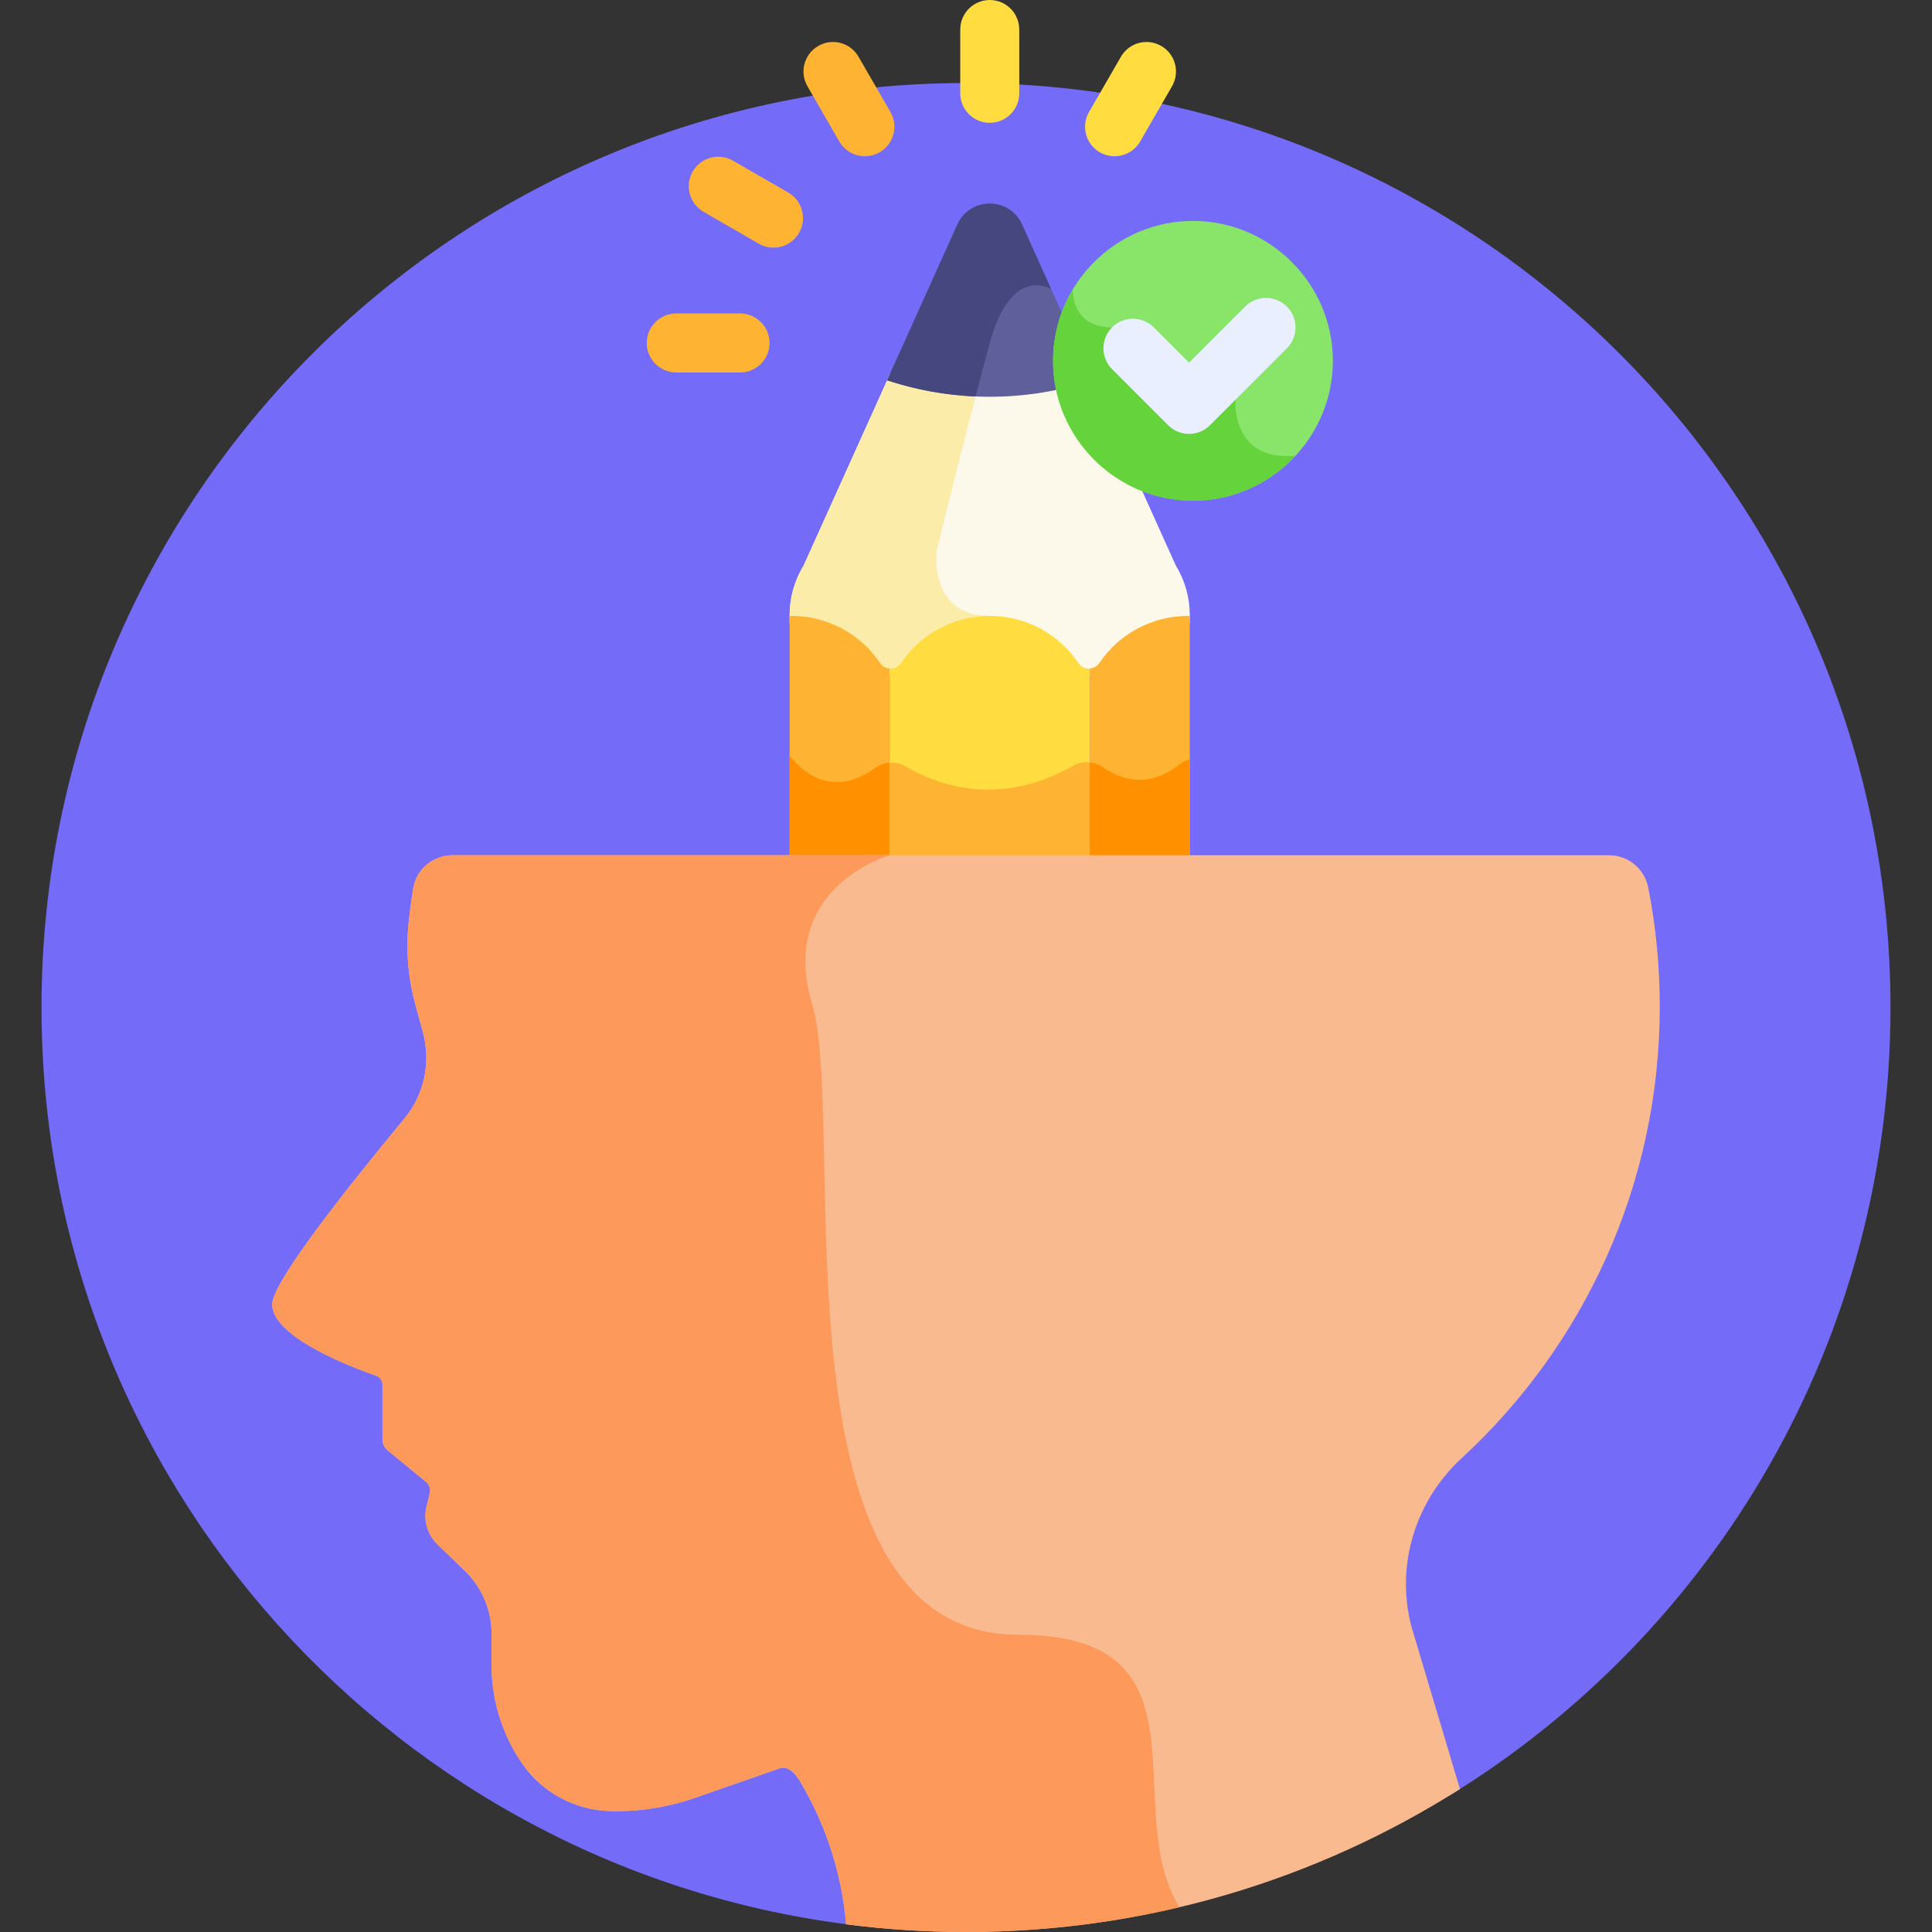 <svg width="80" height="80" viewBox="0 0 80 80" fill="none" xmlns="http://www.w3.org/2000/svg">
<rect x="0" y="0" width="80" height="80" fill="#333333" stroke="none"/>
<g clip-path="url(#clip0_141_3793)">
<path d="M40 3.438C18.858 3.438 1.719 20.577 1.719 41.719C1.719 61.337 16.477 77.505 35.495 79.735L60.068 74.322C70.996 67.581 78.281 55.502 78.281 41.719C78.281 20.577 61.142 3.438 40 3.438Z" fill="#746BF9"/>
<path d="M36.858 15.475C38.157 15.9 39.543 16.133 40.982 16.133C42.422 16.133 43.807 15.9 45.107 15.475L48.686 23.413C49.065 24.031 49.266 24.742 49.266 25.467V25.803C49.242 25.802 49.218 25.799 49.193 25.799C47.762 25.799 46.503 26.525 45.76 27.628C45.609 27.852 45.369 27.966 45.124 27.977C44.855 27.989 44.581 27.875 44.415 27.628C42.774 25.192 39.193 25.189 37.549 27.628C37.383 27.875 37.109 27.989 36.84 27.977C36.596 27.966 36.356 27.852 36.205 27.628C35.462 26.525 34.202 25.799 32.772 25.799C32.747 25.799 32.723 25.802 32.698 25.803V25.467C32.698 24.742 32.899 24.031 33.279 23.413L36.858 15.475Z" fill="#FCF9EB"/>
<path d="M38.788 22.796C38.788 22.796 39.665 19.22 40.472 16.123C39.215 16.075 38.003 15.85 36.858 15.475L33.279 23.412C32.899 24.03 32.698 24.742 32.698 25.467V25.803C32.723 25.802 32.747 25.799 32.772 25.799C34.202 25.799 35.462 26.525 36.205 27.628C36.356 27.852 36.596 27.966 36.84 27.977C37.109 27.989 37.383 27.875 37.55 27.628C38.371 26.408 39.677 25.799 40.983 25.8V25.503C38.437 25.503 38.788 22.796 38.788 22.796Z" fill="#FCECA9"/>
<path d="M36.84 35.82V27.681C36.68 27.67 36.539 27.594 36.45 27.463C35.624 26.236 34.249 25.503 32.772 25.503C32.747 25.503 32.723 25.506 32.698 25.506V35.82H36.84Z" fill="#FFB332"/>
<path d="M36.84 31.581C36.621 31.597 36.406 31.673 36.22 31.808C34.504 33.053 33.284 31.97 32.861 31.481C32.812 31.425 32.757 31.375 32.698 31.329V35.82H36.84V31.581H36.84Z" fill="#FF9100"/>
<path d="M45.125 35.82V27.681C45.113 27.682 45.101 27.685 45.088 27.685C44.912 27.685 44.757 27.604 44.661 27.463C43.835 26.236 42.46 25.503 40.983 25.503C39.506 25.503 38.131 26.236 37.304 27.463C37.209 27.604 37.054 27.685 36.877 27.685C36.865 27.685 36.853 27.682 36.841 27.681V35.82H45.125Z" fill="#FFDD40"/>
<path d="M45.125 31.569C44.889 31.544 44.646 31.588 44.431 31.711C41.298 33.502 38.687 32.438 37.511 31.738C37.304 31.614 37.071 31.565 36.841 31.581V35.821H45.125V31.569Z" fill="#FFB332"/>
<path d="M49.267 35.82V25.506C49.242 25.506 49.218 25.503 49.193 25.503C47.717 25.503 46.342 26.236 45.515 27.463C45.427 27.594 45.285 27.67 45.125 27.681V35.82H49.267Z" fill="#FFB332"/>
<path d="M49.268 31.446C49.116 31.484 48.971 31.55 48.845 31.649C47.497 32.703 46.34 32.24 45.689 31.779C45.519 31.659 45.325 31.59 45.126 31.569V35.821H49.268V31.446H49.268Z" fill="#FF9100"/>
<path d="M40.982 16.429C39.498 16.429 38.071 16.188 36.734 15.748L39.634 9.317C40.145 8.136 41.819 8.136 42.331 9.317L45.23 15.748C43.893 16.188 42.466 16.429 40.982 16.429Z" fill="#5F5F9B"/>
<path d="M42.331 9.317C41.819 8.137 40.145 8.137 39.634 9.317L36.734 15.748C37.894 16.13 39.122 16.361 40.396 16.416C40.599 15.635 40.799 14.875 40.982 14.202C41.874 10.921 43.529 11.977 43.529 11.977L42.331 9.317Z" fill="#47477F"/>
<path d="M40.983 5.085C40.309 5.085 39.762 4.537 39.762 3.863V1.222C39.762 0.547 40.309 0 40.983 0C41.658 0 42.205 0.547 42.205 1.222V3.863C42.205 4.537 41.658 5.085 40.983 5.085Z" fill="#FFDD40"/>
<path d="M45.542 6.306C44.957 5.969 44.757 5.221 45.095 4.637L46.415 2.35C46.752 1.765 47.5 1.565 48.084 1.903C48.668 2.24 48.868 2.987 48.531 3.572L47.211 5.859C46.872 6.445 46.124 6.642 45.542 6.306Z" fill="#FFDD40"/>
<path d="M30.644 15.423H28.003C27.328 15.423 26.781 14.876 26.781 14.202C26.781 13.527 27.328 12.98 28.003 12.98H30.644C31.319 12.98 31.866 13.527 31.866 14.202C31.866 14.876 31.319 15.423 30.644 15.423Z" fill="#FFB332"/>
<path d="M31.419 10.09L29.132 8.77C28.547 8.432 28.347 7.685 28.684 7.101C29.022 6.516 29.769 6.316 30.353 6.654L32.641 7.974C33.225 8.312 33.425 9.059 33.088 9.643C32.749 10.229 32.001 10.427 31.419 10.09Z" fill="#FFB332"/>
<path d="M34.755 5.859L33.434 3.572C33.097 2.987 33.297 2.24 33.882 1.903C34.466 1.565 35.213 1.765 35.55 2.35L36.871 4.637C37.209 5.221 37.008 5.969 36.424 6.306C35.841 6.642 35.093 6.445 34.755 5.859Z" fill="#FFB332"/>
<path d="M68.252 36.758C68.099 35.979 67.423 35.414 66.63 35.414H18.738C17.937 35.414 17.244 35.987 17.113 36.777C17.029 37.277 16.962 37.783 16.912 38.295C16.805 39.39 16.901 40.495 17.189 41.557L17.515 42.758C17.852 44 17.565 45.327 16.745 46.318C14.165 49.435 11.271 53.127 11.271 54.011C11.271 55.376 14.618 56.635 15.581 56.969C15.735 57.022 15.837 57.166 15.837 57.329V59.596C15.837 59.777 15.918 59.948 16.058 60.062L17.637 61.357C17.779 61.474 17.841 61.662 17.797 61.84L17.665 62.364C17.52 62.935 17.693 63.54 18.116 63.95L19.25 65.046C19.956 65.728 20.355 66.668 20.355 67.65V68.95C20.355 70.412 20.801 71.84 21.635 73.042C22.459 74.23 23.805 74.948 25.25 74.992C26.447 75.027 27.653 74.838 28.799 74.438L32.291 73.221C32.782 73.05 33.183 73.855 33.183 73.855C34.229 75.637 34.86 77.627 35.036 79.68C36.66 79.891 38.317 80 40 80C47.522 80 54.537 77.829 60.454 74.081L58.443 67.348C57.782 64.818 58.603 62.15 60.526 60.378C65.569 55.732 68.728 49.073 68.728 41.676C68.728 39.993 68.564 38.349 68.252 36.758Z" fill="#F9BA8F"/>
<path d="M49.399 20.734C46.212 20.734 43.605 18.127 43.605 14.941C43.605 11.755 46.212 9.148 49.399 9.148C52.585 9.148 55.192 11.755 55.192 14.941C55.192 18.128 52.585 20.734 49.399 20.734Z" fill="#89E56A"/>
<path d="M51.161 16.548L46.049 13.556C44.326 13.556 44.427 11.987 44.428 11.977C43.906 12.846 43.605 13.86 43.605 14.941C43.605 18.128 46.212 20.735 49.399 20.735C51.072 20.735 52.584 20.015 53.645 18.871C50.948 19.113 51.161 16.548 51.161 16.548Z" fill="#65D33C"/>
<path d="M48.373 17.609L46.048 15.284C45.571 14.807 45.571 14.034 46.048 13.556C46.525 13.079 47.299 13.079 47.776 13.556L49.236 15.017L51.558 12.695C52.035 12.218 52.809 12.218 53.286 12.695C53.763 13.172 53.763 13.946 53.286 14.423L50.1 17.609C49.623 18.086 48.85 18.086 48.373 17.609Z" fill="#E9EFFF"/>
<path d="M36.841 35.414H18.738C17.937 35.414 17.244 35.987 17.113 36.777C17.029 37.277 16.962 37.783 16.912 38.295C16.805 39.39 16.901 40.496 17.189 41.557L17.515 42.758C17.852 44 17.565 45.327 16.745 46.318C14.165 49.435 11.271 53.128 11.271 54.011C11.271 55.376 14.618 56.635 15.581 56.969C15.734 57.022 15.837 57.166 15.837 57.329V59.596C15.837 59.777 15.918 59.948 16.058 60.063L17.637 61.358C17.779 61.474 17.841 61.662 17.796 61.84L17.664 62.364C17.52 62.935 17.693 63.54 18.116 63.95L19.25 65.046C19.956 65.728 20.355 66.668 20.355 67.65V68.95C20.355 70.412 20.801 71.84 21.635 73.042C22.459 74.23 23.805 74.948 25.25 74.992C26.447 75.027 27.652 74.838 28.799 74.438L32.291 73.221C32.782 73.05 33.183 73.855 33.183 73.855C34.229 75.637 34.859 77.627 35.035 79.68C36.66 79.891 38.317 80 40 80C43.041 80 45.999 79.645 48.835 78.974C46.31 74.858 50.375 67.692 42.174 67.692C31.757 67.692 35.091 46.442 33.632 41.586C32.174 36.731 36.841 35.414 36.841 35.414Z" fill="#FD995B"/>
</g>
<defs>
<clipPath id="clip0_141_3793">
<rect width="80" height="80" fill="white"/>
</clipPath>
</defs>
</svg>
